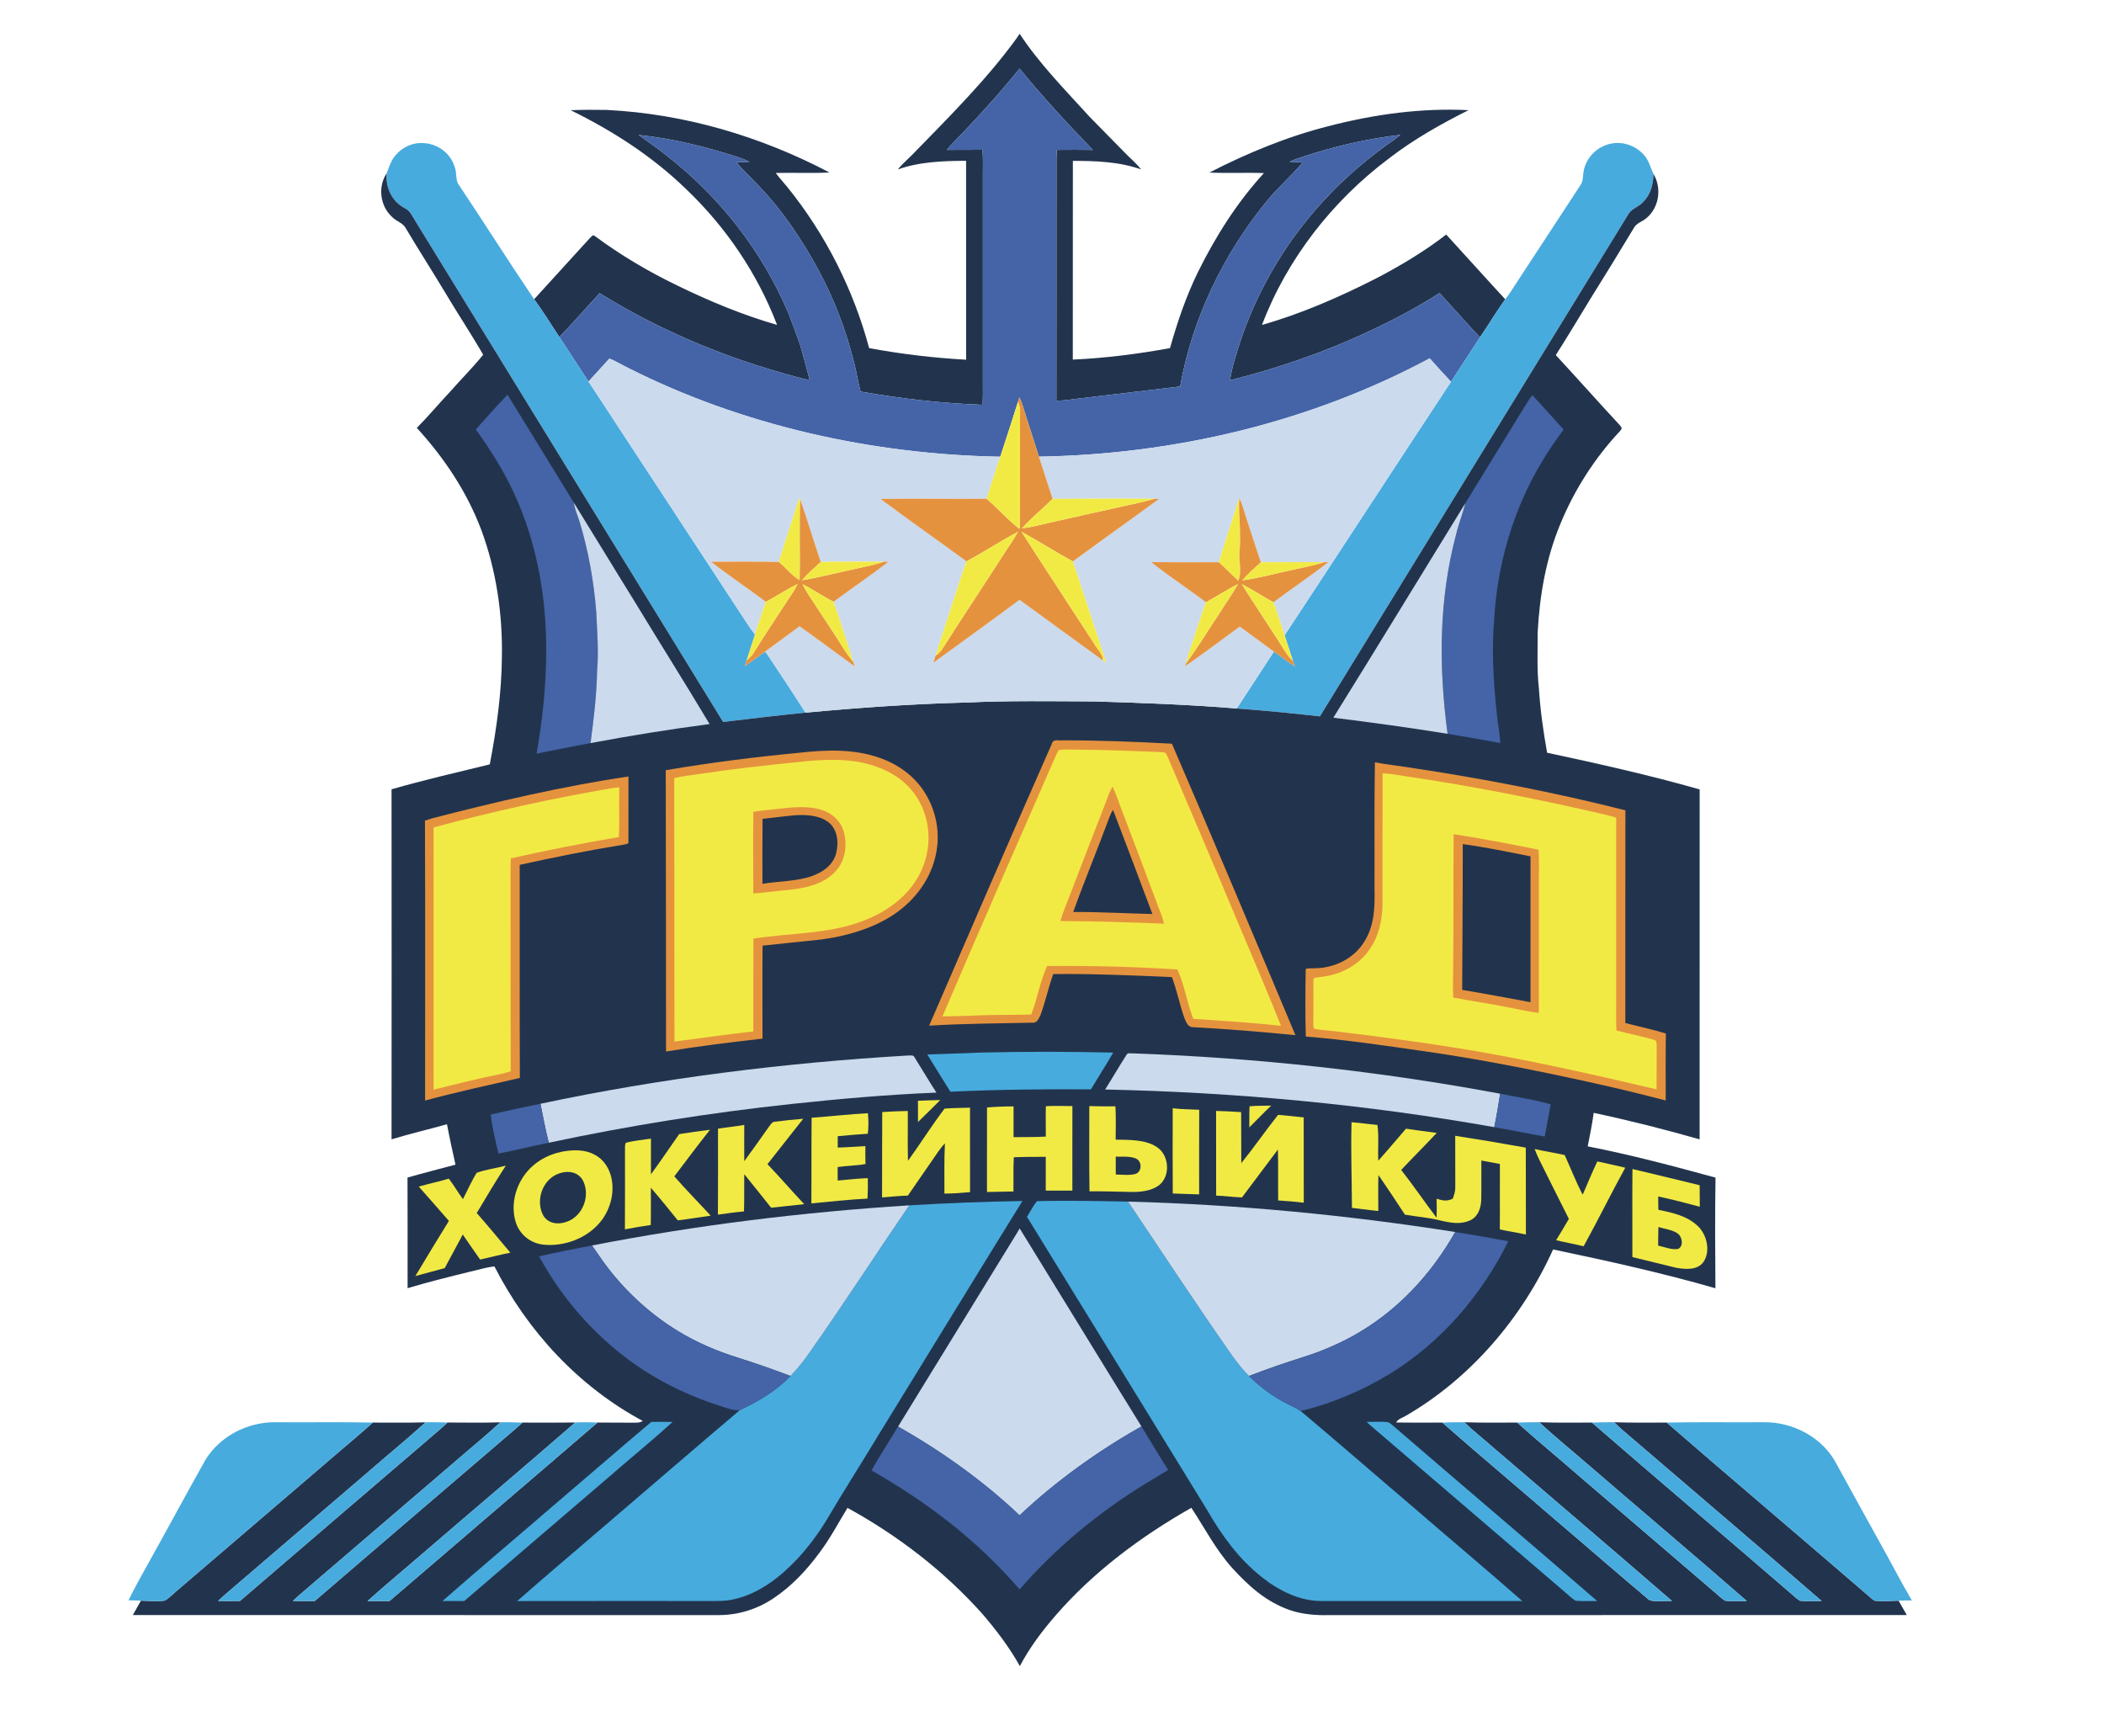 <?xml version="1.0" encoding="UTF-8" standalone="no"?>
<!DOCTYPE svg PUBLIC "-//W3C//DTD SVG 1.1//EN" "http://www.w3.org/Graphics/SVG/1.1/DTD/svg11.dtd">
<svg xmlns="http://www.w3.org/2000/svg" version="1.1" viewBox="0 0 1127 930" width="1127.0pt" height="930.0pt">
<path d="M 0.00 0.00 L 1127.00 0.00 L 1127.00 930.00 L 0.00 930.00 L 0.00 0.00 Z" fill="#ffffff" />
<path d="M 546.17 18.10 C 556.59 34.00 570.78 48.42 583.55 62.47 C 589.76 68.91 596.13 75.21 602.36 81.64 C 605.32 84.78 608.63 87.37 611.21 90.77 C 599.75 86.62 586.75 86.17 574.68 86.19 C 574.62 121.67 574.69 157.16 574.64 192.64 C 592.06 191.86 609.55 189.62 626.70 186.50 C 630.66 172.51 635.29 158.79 641.70 145.71 C 651.20 126.53 662.54 108.55 677.02 92.72 C 667.29 92.37 657.53 92.90 647.81 92.44 C 668.18 81.98 689.77 73.05 712.02 67.48 C 736.40 61.18 761.41 57.76 786.62 59.02 C 771.81 66.43 757.07 74.75 743.95 84.91 C 713.82 107.48 689.33 138.77 675.99 174.06 C 697.10 168.08 717.63 159.08 737.16 149.13 C 750.19 142.32 763.04 134.67 774.66 125.64 C 785.22 137.18 795.68 148.87 806.30 160.35 C 801.48 166.93 797.35 174.00 792.73 180.72 C 785.43 172.89 778.33 164.86 771.08 156.99 C 759.24 164.57 746.85 171.18 734.11 177.10 C 710.08 188.52 684.63 197.23 658.86 203.75 C 659.37 200.14 660.19 196.62 661.22 193.13 C 670.13 161.22 686.68 131.53 709.25 107.26 C 719.01 96.59 729.92 87.14 741.53 78.54 C 744.41 76.47 747.36 74.53 750.09 72.25 C 734.78 74.02 719.60 77.32 704.84 81.77 C 700.04 83.30 695.32 84.60 690.71 86.64 C 693.07 86.77 695.43 86.87 697.79 86.99 C 691.82 94.20 684.57 100.34 678.66 107.63 C 655.31 136.15 638.62 170.68 632.14 207.04 C 613.80 209.19 595.48 211.42 577.15 213.58 C 573.38 214.09 569.66 214.65 565.84 214.64 C 565.92 171.44 565.84 128.21 565.88 85.00 C 565.92 83.43 565.98 81.87 566.04 80.30 C 572.50 80.20 578.94 80.25 585.40 80.33 C 571.83 66.21 558.49 51.93 546.13 36.73 C 535.98 49.31 525.15 61.30 513.96 72.97 C 511.60 75.35 509.25 77.73 507.10 80.30 C 513.49 80.26 519.88 80.25 526.27 80.24 C 526.70 84.83 526.42 89.39 526.48 94.00 C 526.49 131.33 526.48 168.67 526.48 206.00 C 526.53 209.62 526.52 213.23 526.35 216.85 C 504.48 216.12 482.51 213.52 460.96 209.78 C 459.63 204.95 458.94 199.99 457.71 195.13 C 453.44 177.58 446.96 160.53 438.38 144.62 C 429.34 127.94 418.74 112.16 405.45 98.54 C 401.81 94.63 397.80 91.10 394.49 86.94 C 396.78 86.85 399.08 86.77 401.38 86.65 C 399.74 85.88 398.09 85.15 396.39 84.56 C 378.81 78.75 360.49 74.24 342.07 72.29 C 347.00 75.93 352.11 79.30 356.88 83.16 C 385.38 105.31 408.22 134.46 422.30 167.74 C 424.41 173.28 426.51 178.85 428.49 184.44 C 430.42 190.83 432.00 197.32 433.75 203.76 C 394.28 194.01 355.76 178.57 321.20 157.06 C 313.98 164.84 307.02 172.91 299.62 180.52 C 295.12 173.79 290.93 166.82 286.11 160.31 C 296.04 149.48 305.85 138.57 315.78 127.74 C 316.48 127.13 317.59 125.34 318.58 126.42 C 332.42 136.68 347.36 145.52 362.88 152.99 C 380.03 161.34 397.88 168.79 416.23 174.05 C 405.71 146.54 388.89 121.70 367.60 101.39 C 349.44 83.76 328.32 70.15 305.66 59.03 C 312.10 58.78 318.55 58.77 325.00 58.89 C 366.83 60.98 407.34 73.00 444.34 92.41 C 434.76 92.89 425.12 92.43 415.53 92.66 C 417.49 95.28 419.66 97.72 421.76 100.23 C 442.20 125.54 457.12 155.07 465.55 186.48 C 482.67 189.68 500.12 191.73 517.50 192.70 C 517.45 157.18 517.48 121.66 517.48 86.15 C 505.40 86.20 492.39 86.63 480.93 90.78 C 483.69 87.30 487.23 84.53 490.25 81.25 C 509.04 61.95 528.67 42.38 544.51 20.55 C 545.07 19.73 545.62 18.92 546.17 18.10 Z" fill="#22344d" />
<path d="M 546.13 36.73 C 558.49 51.93 571.83 66.21 585.40 80.33 C 578.94 80.25 572.50 80.20 566.04 80.30 C 565.98 81.87 565.92 83.43 565.88 85.00 C 565.84 128.21 565.92 171.44 565.84 214.64 C 569.66 214.65 573.38 214.09 577.15 213.58 C 595.48 211.42 613.80 209.19 632.14 207.04 C 638.62 170.68 655.31 136.15 678.66 107.63 C 684.57 100.34 691.82 94.20 697.79 86.99 C 695.43 86.87 693.07 86.77 690.71 86.64 C 695.32 84.60 700.04 83.30 704.84 81.77 C 719.60 77.32 734.78 74.02 750.09 72.25 C 747.36 74.53 744.41 76.47 741.53 78.54 C 729.92 87.14 719.01 96.59 709.25 107.26 C 686.68 131.53 670.13 161.22 661.22 193.13 C 660.19 196.62 659.37 200.14 658.86 203.75 C 684.63 197.23 710.08 188.52 734.11 177.10 C 746.85 171.18 759.24 164.57 771.08 156.99 C 778.33 164.86 785.43 172.89 792.73 180.72 C 787.53 188.63 782.39 196.56 777.23 204.50 C 773.37 200.37 769.55 196.21 765.81 191.97 C 701.80 226.32 628.94 243.45 556.49 244.63 C 553.85 236.23 551.11 227.86 548.46 219.47 C 547.82 217.18 547.02 215.04 546.01 212.89 C 545.76 213.67 545.52 214.46 545.28 215.24 C 542.21 225.08 538.96 234.86 535.78 244.67 C 467.12 243.45 397.54 228.01 336.11 196.93 C 332.79 195.30 329.86 193.44 326.42 192.10 C 322.69 196.20 318.98 200.31 315.23 204.39 C 310.00 196.45 304.79 188.50 299.62 180.52 C 307.02 172.91 313.98 164.84 321.20 157.06 C 355.76 178.57 394.28 194.01 433.75 203.76 C 432.00 197.32 430.42 190.83 428.49 184.44 C 426.51 178.85 424.41 173.28 422.30 167.74 C 408.22 134.46 385.38 105.31 356.88 83.16 C 352.11 79.30 347.00 75.93 342.07 72.29 C 360.49 74.24 378.81 78.75 396.39 84.56 C 398.09 85.15 399.74 85.88 401.38 86.65 C 399.08 86.77 396.78 86.85 394.49 86.94 C 397.80 91.10 401.81 94.63 405.45 98.54 C 418.74 112.16 429.34 127.94 438.38 144.62 C 446.96 160.53 453.44 177.58 457.71 195.13 C 458.94 199.99 459.63 204.95 460.96 209.78 C 482.51 213.52 504.48 216.12 526.35 216.85 C 526.52 213.23 526.53 209.62 526.48 206.00 C 526.48 168.67 526.49 131.33 526.48 94.00 C 526.42 89.39 526.70 84.83 526.27 80.24 C 519.88 80.25 513.49 80.26 507.10 80.30 C 509.25 77.73 511.60 75.35 513.96 72.97 C 525.15 61.30 535.98 49.31 546.13 36.73 Z" fill="#4464a7" />
<path d="M 224.99 76.65 C 233.20 76.21 241.20 81.45 243.53 89.43 C 244.91 92.72 243.73 96.39 245.84 99.14 C 259.40 119.39 272.44 140.13 286.11 160.31 C 290.93 166.82 295.12 173.79 299.62 180.52 C 304.79 188.50 310.00 196.45 315.23 204.39 C 341.84 244.89 368.39 285.49 394.95 326.03 C 398.10 330.68 400.99 335.51 404.40 339.96 C 402.97 344.59 401.38 349.18 399.92 353.80 C 399.58 354.84 399.22 355.88 398.88 356.91 C 402.41 354.55 405.75 351.92 409.23 349.48 L 410.20 349.37 C 417.33 360.14 424.54 370.88 431.46 381.78 C 416.72 383.22 402.04 385.01 387.33 386.76 C 332.24 297.16 277.23 207.48 222.15 117.87 C 220.58 115.27 219.49 112.76 216.57 111.39 C 209.82 107.73 206.54 100.47 207.06 92.93 C 208.20 90.22 209.07 87.12 210.70 84.69 C 213.90 80.02 219.28 76.76 224.99 76.65 Z" fill="#47abde" />
<path d="M 880.29 82.71 C 883.31 85.83 883.86 89.46 885.72 93.22 C 885.40 98.89 884.35 104.04 880.17 108.17 C 877.99 110.76 874.22 111.63 872.43 114.42 C 817.32 204.22 762.15 293.99 707.01 383.77 C 692.20 382.07 677.35 380.66 662.48 379.54 C 669.05 369.34 675.79 359.26 682.37 349.07 C 686.16 351.68 689.76 354.53 693.61 357.04 C 693.27 356.10 692.94 355.15 692.59 354.21 C 691.18 349.57 689.59 344.98 688.09 340.36 C 717.88 295.12 747.42 249.72 777.23 204.50 C 782.39 196.56 787.53 188.63 792.73 180.72 C 797.35 174.00 801.48 166.93 806.30 160.35 C 808.23 157.85 809.94 155.21 811.64 152.54 C 823.25 134.86 834.77 117.13 846.38 99.45 C 848.16 97.13 847.73 94.73 848.21 92.00 C 849.22 85.91 853.46 80.59 859.13 78.16 C 866.31 74.88 875.03 76.90 880.29 82.71 Z" fill="#47abde" />
<path d="M 207.06 92.93 C 206.54 100.47 209.82 107.73 216.57 111.39 C 219.49 112.76 220.58 115.27 222.15 117.87 C 277.23 207.48 332.24 297.16 387.33 386.76 C 402.04 385.01 416.72 383.22 431.46 381.78 C 460.23 379.08 489.12 377.07 518.00 376.33 C 540.63 375.28 563.35 375.67 586.00 375.76 C 611.52 376.51 637.03 377.47 662.48 379.54 C 677.35 380.66 692.20 382.07 707.01 383.77 C 762.15 293.99 817.32 204.22 872.43 114.42 C 874.22 111.63 877.99 110.76 880.17 108.17 C 884.35 104.04 885.40 98.89 885.72 93.22 C 890.22 100.88 888.74 111.14 881.88 116.88 C 879.45 118.96 876.65 119.38 875.18 122.11 C 867.54 134.79 859.82 147.43 851.96 159.98 C 845.79 170.09 839.72 180.24 833.36 190.23 C 844.63 202.42 855.65 214.84 866.94 227.01 C 867.93 228.29 869.51 229.15 867.89 230.77 C 854.22 245.36 843.36 262.29 835.76 280.78 C 828.05 299.40 824.70 318.95 823.64 339.00 C 823.68 348.97 823.17 359.11 824.33 369.02 C 825.05 380.49 826.69 391.93 828.70 403.25 C 856.07 409.09 883.49 415.24 910.42 422.90 C 910.37 485.38 910.43 547.87 910.39 610.36 C 891.64 605.02 872.71 600.21 853.65 596.17 C 852.88 602.22 851.61 608.15 850.45 614.12 C 873.48 618.62 896.27 624.67 918.91 630.87 C 918.61 650.61 918.70 670.40 918.86 690.14 C 890.24 681.88 861.05 675.47 831.91 669.35 C 815.45 705.80 788.01 738.09 753.31 758.30 C 751.59 759.44 748.75 760.12 747.85 762.06 C 756.09 762.18 764.34 762.12 772.57 762.09 C 792.53 779.60 812.89 796.68 832.97 814.05 C 849.79 828.32 866.72 843.17 883.59 857.30 C 887.16 858.21 891.81 857.48 895.57 857.66 C 861.99 828.52 828.02 799.71 794.30 770.72 C 790.95 767.79 787.48 765.07 784.35 761.91 C 793.78 762.25 803.23 762.10 812.67 762.09 C 823.44 771.74 834.63 780.93 845.53 790.45 C 869.78 811.20 894.01 831.98 918.23 852.77 C 920.16 854.36 921.96 856.28 924.11 857.56 C 927.93 857.89 931.82 857.63 935.66 857.67 C 907.80 833.42 879.55 809.52 851.55 785.41 C 842.58 777.55 833.19 770.09 824.51 761.91 C 833.91 762.26 843.33 762.10 852.74 762.09 C 888.45 793.11 924.63 823.67 960.42 854.61 C 961.63 855.63 962.83 856.85 964.25 857.58 C 968.05 857.89 971.92 857.62 975.73 857.67 C 941.95 828.34 907.77 799.35 873.84 770.18 C 870.69 767.49 867.50 764.88 864.60 761.91 C 873.99 762.26 883.39 762.10 892.77 762.09 C 928.33 792.93 964.29 823.35 999.92 854.11 C 1001.31 855.29 1002.66 856.68 1004.25 857.57 C 1008.46 857.90 1012.75 857.67 1016.97 857.50 C 1018.42 860.08 1019.88 862.65 1021.37 865.21 C 918.25 865.23 815.12 865.21 712.00 865.23 C 704.97 865.42 697.47 864.85 690.79 862.51 C 678.20 858.10 668.84 849.68 660.02 839.99 C 651.15 830.09 645.37 818.73 638.15 807.75 C 611.23 823.04 585.77 841.96 565.42 865.44 C 558.18 873.77 551.42 882.78 546.28 892.57 C 540.75 882.58 533.70 873.34 526.29 864.68 C 505.82 841.71 480.90 822.56 453.96 807.79 C 449.02 815.90 444.56 824.39 438.87 831.92 C 431.92 841.29 424.03 849.76 414.27 856.26 C 405.53 862.09 395.53 865.22 385.00 865.23 C 280.39 865.18 175.76 865.27 71.15 865.19 C 72.57 862.61 74.01 860.04 75.50 857.49 C 79.74 857.61 84.25 858.06 88.44 857.43 C 90.98 855.72 93.17 853.48 95.51 851.52 C 124.40 826.74 153.32 802.00 182.21 777.22 C 188.07 772.22 193.97 767.26 199.69 762.10 C 209.11 762.08 218.56 762.27 227.98 761.95 C 217.85 771.18 207.18 779.83 196.87 788.85 C 172.08 810.08 147.32 831.33 122.53 852.56 C 120.57 854.21 118.66 855.91 116.80 857.66 C 120.71 857.72 124.63 857.69 128.54 857.65 C 164.38 826.77 200.36 796.06 236.25 765.24 C 237.43 764.20 238.58 763.13 239.73 762.06 C 249.15 762.08 258.60 762.27 268.02 761.95 C 261.79 767.76 255.17 773.17 248.73 778.73 C 220.37 803.05 192.00 827.36 163.64 851.66 C 161.33 853.61 159.05 855.60 156.85 857.66 C 160.76 857.72 164.67 857.69 168.59 857.67 C 204.43 826.81 240.40 796.08 276.30 765.29 C 277.50 764.24 278.67 763.17 279.83 762.10 C 289.27 762.11 298.71 762.19 308.15 762.05 C 281.21 785.48 253.92 808.54 226.86 831.84 C 216.90 840.48 206.71 848.87 196.90 857.68 C 200.82 857.70 204.73 857.68 208.65 857.69 C 245.73 825.75 282.99 794.01 320.06 762.07 C 326.04 762.19 332.02 762.06 338.00 762.15 C 340.27 762.08 342.28 762.48 344.31 761.23 C 309.84 742.75 282.57 713.11 264.84 678.45 C 260.35 678.89 256.20 680.30 251.81 681.25 C 240.61 684.02 229.38 686.78 218.33 690.10 C 218.28 670.35 218.40 650.59 218.28 630.83 C 226.81 628.39 235.41 626.22 243.98 623.92 C 242.37 616.72 240.79 609.53 239.42 602.27 C 229.55 605.05 219.54 607.37 209.73 610.36 C 209.79 547.85 209.79 485.34 209.73 422.83 C 227.13 417.84 244.76 413.77 262.34 409.49 C 265.99 390.59 268.66 371.26 268.84 352.00 C 269.23 328.88 265.86 305.66 257.82 283.94 C 250.08 263.42 238.00 245.37 223.27 229.23 C 229.43 223.04 234.98 216.32 240.97 209.98 C 246.80 203.32 253.27 196.91 258.81 190.04 C 252.45 178.94 245.27 168.22 238.73 157.20 C 231.77 145.55 224.40 134.15 217.48 122.48 C 215.82 119.24 212.51 118.84 209.89 116.11 C 203.59 110.29 202.33 100.11 207.06 92.93 Z" fill="#22344d" />
<path d="M 326.42 192.10 C 329.86 193.44 332.79 195.30 336.11 196.93 C 397.54 228.01 467.12 243.45 535.78 244.67 C 533.23 252.15 530.94 259.71 528.44 267.20 C 509.50 267.33 490.54 267.04 471.60 267.27 C 486.82 278.58 502.39 289.55 517.71 300.74 C 516.64 303.45 515.69 306.20 514.81 308.98 C 510.30 323.08 505.59 337.13 501.13 351.25 C 500.73 352.51 500.33 353.78 499.93 355.05 C 515.34 343.83 530.81 332.69 546.12 321.33 C 561.01 332.15 575.85 343.08 590.80 353.81 C 591.39 354.20 591.98 354.57 592.58 354.94 C 586.53 336.91 580.74 318.78 574.69 300.76 C 589.98 289.49 605.52 278.52 620.82 267.28 L 618.33 267.22 C 600.18 267.03 582.00 267.15 563.84 267.24 C 561.32 259.73 558.94 252.17 556.49 244.63 C 628.94 243.45 701.80 226.32 765.81 191.97 C 769.55 196.21 773.37 200.37 777.23 204.50 C 747.42 249.72 717.88 295.12 688.09 340.36 C 686.07 334.46 684.35 328.46 682.14 322.64 C 691.82 315.33 702.02 308.65 711.52 301.12 L 709.39 301.16 C 698.06 301.13 686.73 301.12 675.41 301.23 C 672.84 293.85 670.54 286.38 668.06 278.98 C 666.64 274.87 665.71 270.72 663.80 266.79 C 660.22 278.28 656.38 289.68 652.85 301.19 C 640.77 301.27 628.68 301.21 616.60 301.14 C 626.10 308.67 636.32 315.32 645.97 322.67 C 643.64 328.67 641.83 334.88 639.76 340.97 C 638.26 345.80 636.41 350.52 635.27 355.43 L 634.87 356.86 C 644.77 350.05 654.33 342.72 664.07 335.68 C 670.18 340.13 676.25 344.64 682.37 349.07 C 675.79 359.26 669.05 369.34 662.48 379.54 C 637.03 377.47 611.52 376.51 586.00 375.76 C 563.35 375.67 540.63 375.28 518.00 376.33 C 489.12 377.07 460.23 379.08 431.46 381.78 C 424.54 370.88 417.33 360.14 410.20 349.37 L 409.23 349.48 C 415.56 344.80 421.98 340.25 428.26 335.50 C 438.20 342.51 447.91 349.86 457.78 356.97 C 457.53 356.16 457.28 355.35 457.02 354.54 C 453.61 343.80 450.22 333.01 446.52 322.37 C 456.22 315.10 466.36 308.38 475.89 300.90 L 473.38 300.94 C 462.14 300.89 450.87 300.75 439.64 301.05 C 435.86 289.95 432.53 278.68 428.68 267.61 L 428.41 266.76 C 426.78 270.03 426.02 273.49 424.89 276.93 C 422.30 284.97 419.70 293.02 417.09 301.06 C 405.03 300.75 392.94 300.90 380.88 300.91 C 390.36 308.43 400.57 315.03 410.16 322.41 C 408.09 328.21 406.31 334.11 404.40 339.96 C 400.99 335.51 398.10 330.68 394.95 326.03 C 368.39 285.49 341.84 244.89 315.23 204.39 C 318.98 200.31 322.69 196.20 326.42 192.10 Z" fill="#cbdaec" />
<path d="M 271.84 211.46 C 283.73 230.71 295.56 250.04 307.40 269.33 C 307.86 272.95 309.42 276.11 310.46 279.56 C 315.24 295.33 318.10 311.59 319.39 328.00 C 319.82 338.37 320.75 348.60 319.85 358.99 C 319.61 372.11 318.03 385.08 316.33 398.08 C 306.66 399.77 297.07 401.89 287.43 403.71 C 290.57 386.00 292.44 368.00 292.59 350.00 C 292.79 320.53 287.83 291.42 275.48 264.53 C 269.86 252.31 262.75 240.95 254.87 230.08 C 260.43 223.81 266.01 217.48 271.84 211.46 Z" fill="#4464a7" />
<path d="M 820.81 211.72 C 826.47 217.75 831.94 223.98 837.53 230.08 C 833.83 235.25 830.08 240.37 826.83 245.84 C 810.66 272.17 801.83 302.40 800.25 333.20 C 798.97 349.45 800.03 366.02 801.74 382.20 C 802.21 387.52 803.37 392.72 803.62 398.06 C 794.23 396.29 784.81 394.66 775.38 393.10 C 770.59 357.14 770.62 321.22 780.04 285.97 C 781.35 280.43 783.55 275.18 784.86 269.64 C 795.52 252.34 806.11 235.05 816.74 217.74 C 817.98 215.65 819.29 213.61 820.81 211.72 Z" fill="#4464a7" />
<path d="M 546.01 212.89 C 547.02 215.04 547.82 217.18 548.46 219.47 C 551.11 227.86 553.85 236.23 556.49 244.63 C 558.94 252.17 561.32 259.73 563.84 267.24 C 558.44 272.57 552.45 277.38 547.41 283.06 C 552.11 282.54 556.60 281.26 561.20 280.25 C 577.62 276.54 594.04 272.81 610.50 269.24 C 613.14 268.67 615.72 267.88 618.33 267.22 L 620.82 267.28 C 605.52 278.52 589.98 289.49 574.69 300.76 C 565.39 295.72 556.46 289.98 547.18 284.89 C 560.03 304.99 573.20 324.87 586.14 344.92 C 587.69 347.63 590.86 350.58 590.80 353.81 C 575.85 343.08 561.01 332.15 546.12 321.33 C 530.81 332.69 515.34 343.83 499.93 355.05 C 500.33 353.78 500.73 352.51 501.13 351.25 C 502.58 350.23 503.81 349.23 504.71 347.69 C 515.31 331.02 526.27 314.59 536.95 297.97 C 539.72 293.56 542.82 289.43 545.29 284.87 C 535.96 289.88 527.04 295.69 517.71 300.74 C 502.39 289.55 486.82 278.58 471.60 267.27 C 490.54 267.04 509.50 267.33 528.44 267.20 C 534.59 272.31 539.80 278.55 546.16 283.35 C 546.58 262.59 546.14 241.78 546.39 221.00 C 546.48 218.87 546.10 217.20 545.28 215.24 C 545.52 214.46 545.76 213.67 546.01 212.89 Z" fill="#e5923f" />
<path d="M 545.28 215.24 C 546.10 217.20 546.48 218.87 546.39 221.00 C 546.14 241.78 546.58 262.59 546.16 283.35 C 539.80 278.55 534.59 272.31 528.44 267.20 C 530.94 259.71 533.23 252.15 535.78 244.67 C 538.96 234.86 542.21 225.08 545.28 215.24 Z" fill="#f2ea44" />
<path d="M 428.41 266.76 L 428.68 267.61 C 428.03 281.97 428.77 296.41 428.32 310.78 C 424.01 308.40 420.94 304.12 417.09 301.06 C 419.70 293.02 422.30 284.97 424.89 276.93 C 426.02 273.49 426.78 270.03 428.41 266.76 Z" fill="#f2ea44" />
<path d="M 563.84 267.24 C 582.00 267.15 600.18 267.03 618.33 267.22 C 615.72 267.88 613.14 268.67 610.50 269.24 C 594.04 272.81 577.62 276.54 561.20 280.25 C 556.60 281.26 552.11 282.54 547.41 283.06 C 552.45 277.38 558.44 272.57 563.84 267.24 Z" fill="#f2ea44" />
<path d="M 428.68 267.61 C 432.53 278.68 435.86 289.95 439.64 301.05 C 436.21 304.18 432.60 307.29 429.61 310.85 C 439.66 309.18 449.56 306.52 459.54 304.42 C 464.20 303.41 468.85 302.48 473.38 300.94 L 475.89 300.90 C 466.36 308.38 456.22 315.10 446.52 322.37 C 440.79 319.53 435.59 315.78 429.85 312.98 C 430.76 314.77 431.74 316.51 432.83 318.20 C 439.27 328.11 445.89 337.89 452.18 347.89 C 453.61 350.24 455.29 352.40 457.02 354.54 C 457.28 355.35 457.53 356.16 457.78 356.97 C 447.91 349.86 438.20 342.51 428.26 335.50 C 421.98 340.25 415.56 344.80 409.23 349.48 C 405.75 351.92 402.41 354.55 398.88 356.91 C 399.22 355.88 399.58 354.84 399.92 353.80 C 401.42 352.60 402.73 351.34 403.71 349.67 C 409.45 340.45 415.46 331.47 421.37 322.38 C 423.42 319.28 425.57 316.28 427.21 312.93 C 421.28 315.62 415.99 319.48 410.16 322.41 C 400.57 315.03 390.36 308.43 380.88 300.91 C 392.94 300.90 405.03 300.75 417.09 301.06 C 420.94 304.12 424.01 308.40 428.32 310.78 C 428.77 296.41 428.03 281.97 428.68 267.61 Z" fill="#e5923f" />
<path d="M 663.80 266.79 C 663.36 276.13 664.88 285.65 664.00 295.00 C 663.33 300.70 665.44 305.54 663.32 311.14 C 659.72 307.93 656.42 304.42 652.85 301.19 C 656.38 289.68 660.22 278.28 663.80 266.79 Z" fill="#f2ea44" />
<path d="M 663.80 266.79 C 665.71 270.72 666.64 274.87 668.06 278.98 C 670.54 286.38 672.84 293.85 675.41 301.23 C 671.99 304.31 668.43 307.38 665.47 310.91 C 674.48 309.70 683.31 307.14 692.22 305.30 C 697.96 303.95 703.75 302.95 709.39 301.16 L 711.52 301.12 C 702.02 308.65 691.82 315.33 682.14 322.64 C 676.37 319.57 670.95 315.88 665.13 312.92 C 672.80 325.16 680.96 337.12 688.64 349.36 C 689.72 351.18 691.11 352.72 692.59 354.21 C 692.94 355.15 693.27 356.10 693.61 357.04 C 689.76 354.53 686.16 351.68 682.37 349.07 C 676.25 344.64 670.18 340.13 664.07 335.68 C 654.33 342.72 644.77 350.05 634.87 356.86 L 635.27 355.43 C 641.53 346.87 647.05 337.78 652.92 328.95 C 656.23 323.56 660.02 318.45 663.10 312.93 C 657.22 315.83 651.73 319.51 645.97 322.67 C 636.32 315.32 626.10 308.67 616.60 301.14 C 628.68 301.21 640.77 301.27 652.85 301.19 C 656.42 304.42 659.72 307.93 663.32 311.14 C 665.44 305.54 663.33 300.70 664.00 295.00 C 664.88 285.65 663.36 276.13 663.80 266.79 Z" fill="#e5923f" />
<path d="M 307.40 269.33 C 318.17 286.68 328.71 304.17 339.49 321.51 C 352.92 343.66 366.80 365.67 380.08 387.89 C 358.75 390.69 337.47 394.12 316.33 398.08 C 318.03 385.08 319.61 372.11 319.85 358.99 C 320.75 348.60 319.82 338.37 319.39 328.00 C 318.10 311.59 315.24 295.33 310.46 279.56 C 309.42 276.11 307.86 272.95 307.40 269.33 Z" fill="#cbdaec" />
<path d="M 784.86 269.64 C 783.55 275.18 781.35 280.43 780.04 285.97 C 770.62 321.22 770.59 357.14 775.38 393.10 C 755.04 389.82 734.64 387.02 714.19 384.48 C 737.91 346.37 761.30 307.88 784.86 269.64 Z" fill="#cbdaec" />
<path d="M 545.29 284.87 C 542.82 289.43 539.72 293.56 536.95 297.97 C 526.27 314.59 515.31 331.02 504.71 347.69 C 503.81 349.23 502.58 350.23 501.13 351.25 C 505.59 337.13 510.30 323.08 514.81 308.98 C 515.69 306.20 516.64 303.45 517.71 300.74 C 527.04 295.69 535.96 289.88 545.29 284.87 Z" fill="#f2ea44" />
<path d="M 547.18 284.89 C 556.46 289.98 565.39 295.72 574.69 300.76 C 580.74 318.78 586.53 336.91 592.58 354.94 C 591.98 354.57 591.39 354.20 590.80 353.81 C 590.86 350.58 587.69 347.63 586.14 344.92 C 573.20 324.87 560.03 304.99 547.18 284.89 Z" fill="#f2ea44" />
<path d="M 439.64 301.05 C 450.87 300.75 462.14 300.89 473.38 300.94 C 468.85 302.48 464.20 303.41 459.54 304.42 C 449.56 306.52 439.66 309.18 429.61 310.85 C 432.60 307.29 436.21 304.18 439.64 301.05 Z" fill="#f2ea44" />
<path d="M 675.41 301.23 C 686.73 301.12 698.06 301.13 709.39 301.16 C 703.75 302.95 697.96 303.95 692.22 305.30 C 683.31 307.14 674.48 309.70 665.47 310.91 C 668.43 307.38 671.99 304.31 675.41 301.23 Z" fill="#f2ea44" />
<path d="M 427.21 312.93 C 425.57 316.28 423.42 319.28 421.37 322.38 C 415.46 331.47 409.45 340.45 403.71 349.67 C 402.73 351.34 401.42 352.60 399.92 353.80 C 401.38 349.18 402.97 344.59 404.40 339.96 C 406.31 334.11 408.09 328.21 410.16 322.41 C 415.99 319.48 421.28 315.62 427.21 312.93 Z" fill="#f2ea44" />
<path d="M 429.85 312.98 C 435.59 315.78 440.79 319.53 446.52 322.37 C 450.22 333.01 453.61 343.80 457.02 354.54 C 455.29 352.40 453.61 350.24 452.18 347.89 C 445.89 337.89 439.27 328.11 432.83 318.20 C 431.74 316.51 430.76 314.77 429.85 312.98 Z" fill="#f2ea44" />
<path d="M 663.10 312.93 C 660.02 318.45 656.23 323.56 652.92 328.95 C 647.05 337.78 641.53 346.87 635.27 355.43 C 636.41 350.52 638.26 345.80 639.76 340.97 C 641.83 334.88 643.64 328.67 645.97 322.67 C 651.73 319.51 657.22 315.83 663.10 312.93 Z" fill="#f2ea44" />
<path d="M 665.13 312.92 C 670.95 315.88 676.37 319.57 682.14 322.64 C 684.35 328.46 686.07 334.46 688.09 340.36 C 689.59 344.98 691.18 349.57 692.59 354.21 C 691.11 352.72 689.72 351.18 688.64 349.36 C 680.96 337.12 672.80 325.16 665.13 312.92 Z" fill="#f2ea44" />
<path d="M 569.00 396.61 C 588.64 396.59 608.13 397.36 627.73 398.41 C 650.13 450.27 672.02 502.46 693.88 554.55 C 675.59 552.79 657.29 551.22 638.95 550.28 C 636.30 550.29 635.39 547.56 634.50 545.56 C 631.85 538.31 630.52 530.67 627.70 523.45 C 606.55 522.50 585.34 521.61 564.17 521.82 C 561.57 528.96 560.03 536.42 557.43 543.54 C 556.55 545.37 555.56 548.23 553.03 547.86 C 534.58 548.30 516.13 548.32 497.70 549.45 C 519.48 499.05 541.28 448.68 563.42 398.44 C 564.10 395.69 566.88 396.89 569.00 396.61 Z" fill="#e5923f" />
<path d="M 471.00 405.92 C 480.48 409.22 488.93 415.04 494.59 423.43 C 500.96 432.82 503.66 444.82 501.63 456.01 C 499.77 467.10 493.85 477.06 485.56 484.59 C 473.38 495.79 455.92 501.14 439.82 503.31 C 429.38 504.46 418.91 505.44 408.46 506.59 C 408.33 523.19 408.45 539.80 408.43 556.40 C 391.16 558.38 373.91 560.48 356.76 563.31 C 356.72 513.08 356.74 462.84 356.61 412.61 C 380.26 408.57 404.12 405.57 428.00 403.28 C 442.41 401.66 457.09 401.09 471.00 405.92 Z" fill="#e5923f" />
<path d="M 567.12 401.84 C 570.33 401.29 573.75 401.62 577.00 401.60 C 591.35 401.66 605.67 402.30 620.00 402.81 C 621.36 402.98 623.28 402.70 624.44 403.49 C 625.49 405.21 626.20 407.17 626.99 409.03 C 635.83 429.84 644.69 450.64 653.54 471.45 C 664.33 497.46 675.71 523.37 686.14 549.52 C 670.52 547.83 654.85 546.85 639.18 545.83 C 635.83 537.12 634.52 527.95 630.70 519.37 C 607.48 517.84 584.15 517.29 560.88 517.51 C 557.01 525.90 555.72 534.95 552.36 543.47 C 546.24 543.75 540.12 543.59 534.00 543.72 C 524.27 543.77 514.55 544.51 504.83 544.49 C 524.42 498.68 544.41 453.05 564.42 407.42 C 565.24 405.55 566.04 403.57 567.12 401.84 Z" fill="#f2ea44" />
<path d="M 466.24 409.69 C 476.03 412.47 484.86 417.85 490.62 426.39 C 499.04 438.79 499.45 455.37 492.47 468.50 C 485.98 480.94 473.84 489.25 460.87 493.84 C 442.82 500.46 423.07 499.78 403.56 502.83 C 403.44 519.39 403.57 535.96 403.50 552.53 C 389.39 554.11 375.35 556.20 361.27 557.94 C 361.18 510.92 361.28 463.89 361.15 416.87 C 365.72 415.73 370.36 415.31 375.01 414.59 C 392.13 411.98 409.31 410.08 426.54 408.34 C 439.37 406.90 453.72 405.92 466.24 409.69 Z" fill="#f2ea44" />
<path d="M 736.46 408.38 C 742.44 409.55 748.52 410.13 754.54 411.12 C 793.54 416.92 832.41 424.44 870.64 434.09 C 870.56 472.07 870.63 510.06 870.61 548.04 C 877.82 549.97 885.19 551.41 892.30 553.69 C 892.14 565.63 892.26 577.59 892.23 589.53 C 879.53 586.24 866.79 583.11 853.97 580.29 C 823.84 573.57 793.57 567.57 763.01 563.17 C 741.91 560.17 720.70 556.98 699.46 555.29 C 699.09 543.28 699.22 531.16 699.41 519.14 C 700.70 518.52 702.57 518.85 704.00 518.71 C 714.85 518.70 725.43 513.49 731.06 504.03 C 736.29 495.32 736.46 485.86 736.26 476.00 C 736.35 453.47 736.09 430.90 736.46 408.38 Z" fill="#e5923f" />
<path d="M 740.60 414.31 C 744.72 414.40 748.89 415.30 752.98 415.86 C 787.71 420.96 822.06 427.72 856.26 435.60 C 859.46 436.27 862.60 437.07 865.72 438.02 C 865.68 472.02 865.70 506.01 865.69 540.00 C 865.66 544.01 865.63 548.02 865.83 552.04 C 872.49 553.82 879.32 555.08 885.92 557.03 C 887.84 557.37 887.20 559.60 887.39 560.99 C 887.32 568.53 887.40 576.06 887.33 583.59 C 855.96 576.20 824.40 569.08 792.64 563.46 C 767.16 559.10 741.52 555.64 715.86 552.55 C 711.90 552.01 707.80 551.95 703.90 551.09 C 703.28 549.97 703.58 548.26 703.48 547.01 C 703.65 539.70 703.42 532.39 703.56 525.09 C 703.28 523.30 705.91 523.82 706.98 523.43 C 717.00 522.47 726.65 517.91 732.77 509.76 C 738.18 502.70 740.35 493.78 740.52 485.00 C 740.54 461.54 740.48 437.75 740.60 414.31 Z" fill="#f2ea44" />
<path d="M 336.63 415.97 C 336.56 427.62 336.70 439.29 336.61 450.92 C 336.92 452.37 334.89 452.19 334.00 452.50 C 315.34 455.50 296.82 459.25 278.37 463.32 C 278.41 501.37 278.30 539.42 278.46 577.46 C 261.51 581.38 244.51 585.01 227.71 589.58 C 227.68 539.61 227.85 489.60 227.63 439.63 C 228.91 439.20 230.21 438.77 231.51 438.38 C 265.95 429.47 301.43 421.19 336.63 415.97 Z" fill="#e5923f" />
<path d="M 327.99 422.17 C 329.23 422.02 330.47 421.88 331.72 421.77 C 331.51 430.65 331.85 439.54 331.52 448.41 C 312.11 451.75 292.79 455.48 273.59 459.86 C 273.44 463.57 273.43 467.28 273.47 471.00 C 273.55 505.30 273.42 539.60 273.57 573.90 C 271.89 574.41 270.22 574.90 268.51 575.29 C 256.35 577.74 244.27 580.72 232.25 583.78 C 232.21 536.94 232.22 490.10 232.25 443.27 C 263.81 434.71 295.77 427.74 327.99 422.17 Z" fill="#f2ea44" />
<path d="M 595.94 421.40 C 597.81 425.31 599.07 429.31 600.63 433.34 C 606.79 449.55 612.99 465.74 619.01 482.00 C 620.53 486.30 622.48 490.34 623.51 494.81 C 605.01 494.13 586.53 493.43 568.02 493.42 C 569.19 489.01 571.06 484.91 572.65 480.65 C 579.05 463.78 585.68 446.99 592.18 430.15 C 593.28 427.15 594.29 424.16 595.94 421.40 Z" fill="#e5923f" />
<path d="M 422.00 432.77 C 428.34 432.15 435.61 432.02 441.62 434.42 C 446.42 436.28 450.29 440.18 451.85 445.13 C 454.14 452.93 452.77 461.93 446.69 467.69 C 440.24 473.99 430.67 475.95 422.00 476.77 C 415.83 477.31 409.69 478.21 403.51 478.64 C 403.46 464.05 403.36 449.45 403.54 434.86 C 409.67 433.98 415.84 433.48 422.00 432.77 Z" fill="#e5923f" />
<path d="M 596.22 433.91 C 603.25 452.50 610.37 471.02 617.29 489.65 C 603.14 489.34 589.03 488.48 574.86 488.58 C 580.95 471.64 587.89 455.00 594.13 438.11 C 594.68 436.63 595.26 435.19 596.22 433.91 Z" fill="#22344d" />
<path d="M 425.99 436.74 C 431.73 436.37 438.84 436.74 443.61 440.36 C 448.93 444.43 449.37 451.82 447.70 457.80 C 445.75 463.74 440.82 467.12 435.20 469.22 C 426.97 472.20 417.12 472.04 408.41 473.48 C 408.41 461.88 408.32 450.28 408.46 438.68 C 414.30 438.01 420.14 437.26 425.99 436.74 Z" fill="#22344d" />
<path d="M 778.65 446.86 C 793.86 449.23 809.00 452.17 824.09 455.19 C 824.54 460.13 824.29 465.05 824.32 470.00 C 824.33 494.20 824.28 518.40 824.28 542.60 C 818.54 542.05 813.03 540.54 807.33 539.55 C 797.74 537.61 788.04 536.27 778.43 534.39 C 778.16 529.26 778.34 524.14 778.36 519.00 C 778.67 494.95 778.41 470.91 778.65 446.86 Z" fill="#e5923f" />
<path d="M 783.52 452.20 C 795.67 453.85 807.79 456.37 819.82 458.77 C 819.85 484.81 819.78 510.84 819.80 536.88 C 807.61 534.65 795.44 532.33 783.21 530.30 C 783.31 504.23 783.54 478.27 783.52 452.20 Z" fill="#22344d" />
<path d="M 525.00 563.88 C 548.76 563.29 572.54 563.34 596.30 563.89 C 592.46 570.54 588.27 576.98 584.36 583.58 C 559.25 583.40 534.17 583.68 509.08 584.85 C 504.89 578.25 500.82 571.57 496.72 564.91 C 506.14 564.51 515.57 564.35 525.00 563.88 Z" fill="#47abde" />
<path d="M 606.98 564.31 C 672.89 566.65 738.74 573.82 803.58 585.92 C 802.60 591.91 801.65 597.90 800.40 603.84 C 731.52 591.61 661.88 585.12 591.96 583.67 C 595.80 577.58 599.40 571.33 603.29 565.28 C 604.08 563.64 605.48 564.47 606.98 564.31 Z" fill="#cbdaec" />
<path d="M 486.01 565.47 C 487.00 565.59 489.25 564.97 489.70 566.17 C 493.72 572.52 497.50 579.03 501.60 585.33 C 475.68 586.37 449.79 588.65 424.01 591.41 C 380.32 596.10 336.90 603.01 293.93 612.18 C 292.21 605.27 290.86 598.30 289.49 591.31 C 354.12 577.57 420.07 569.36 486.01 565.47 Z" fill="#cbdaec" />
<path d="M 803.58 585.92 C 812.55 587.82 821.84 589.00 830.62 591.63 C 829.48 597.36 828.59 603.13 827.39 608.85 C 818.38 607.27 809.42 605.37 800.40 603.84 C 801.65 597.90 802.60 591.91 803.58 585.92 Z" fill="#4464a7" />
<path d="M 503.64 589.32 C 499.69 593.25 495.74 597.18 491.73 601.06 C 491.70 597.27 491.71 593.49 491.70 589.70 C 495.68 589.53 499.66 589.40 503.64 589.32 Z" fill="#f2ea44" />
<path d="M 289.49 591.31 C 290.86 598.30 292.21 605.27 293.93 612.18 C 284.94 613.95 276.05 616.23 267.06 617.97 C 265.36 611.10 263.60 604.13 262.89 597.08 C 271.73 595.04 280.59 593.08 289.49 591.31 Z" fill="#4464a7" />
<path d="M 560.23 592.60 C 564.95 592.33 569.71 592.54 574.43 592.54 C 574.37 607.64 574.42 622.73 574.41 637.83 C 569.65 637.82 564.90 637.82 560.15 637.82 C 560.18 631.79 560.19 625.76 560.17 619.73 C 554.45 619.75 548.75 619.71 543.04 619.97 C 542.72 626.08 542.94 632.16 542.85 638.29 C 538.12 638.39 533.40 638.51 528.67 638.56 C 528.71 623.47 528.64 608.37 528.70 593.28 C 533.44 592.90 538.15 592.69 542.90 592.72 C 542.94 598.21 542.86 603.70 542.90 609.19 C 548.68 609.08 554.42 609.25 560.19 608.89 C 560.25 603.47 560.03 598.02 560.23 592.60 Z" fill="#f2ea44" />
<path d="M 669.32 592.66 C 673.16 592.28 677.06 592.40 680.91 592.30 C 676.90 596.09 673.11 600.08 669.19 603.95 C 669.28 600.19 669.09 596.41 669.32 592.66 Z" fill="#f2ea44" />
<path d="M 583.48 592.56 C 588.14 592.66 592.81 592.74 597.47 592.69 C 597.82 598.62 597.61 604.58 597.60 610.52 C 604.60 610.68 613.49 610.36 619.55 614.43 C 626.29 618.64 627.13 629.91 620.90 634.89 C 616.85 637.98 610.95 638.65 606.00 638.55 C 598.53 638.40 591.06 638.14 583.58 638.22 C 583.36 623.01 583.48 607.78 583.48 592.56 Z" fill="#f2ea44" />
<path d="M 505.97 593.88 C 510.49 593.55 515.04 593.54 519.58 593.40 C 519.63 608.48 519.54 623.57 519.60 638.66 C 515.03 639.07 510.47 639.41 505.88 639.42 C 505.93 630.44 505.68 621.49 506.14 612.53 C 503.34 615.41 501.37 618.78 499.05 622.03 C 494.75 628.14 490.59 634.36 486.31 640.49 C 481.68 640.61 477.09 641.13 472.47 641.49 C 472.52 626.24 472.46 611.00 472.57 595.75 C 477.13 595.45 481.69 595.24 486.25 595.17 C 486.34 604.07 486.10 612.98 486.36 621.88 C 493.01 612.65 499.08 602.94 505.97 593.88 Z" fill="#f2ea44" />
<path d="M 628.16 593.71 C 632.88 594.27 637.61 594.27 642.35 594.52 C 642.25 609.63 642.34 624.75 642.32 639.86 C 637.61 639.71 632.90 639.51 628.19 639.37 C 628.10 624.15 628.12 608.93 628.16 593.71 Z" fill="#f2ea44" />
<path d="M 464.90 596.35 C 465.24 600.06 465.29 603.67 464.83 607.37 C 459.46 607.67 454.10 608.18 448.73 608.68 C 448.73 610.71 448.73 612.74 448.71 614.77 C 453.66 614.66 458.58 614.23 463.53 613.98 C 463.49 617.18 463.50 620.38 463.61 623.58 C 458.66 624.52 453.64 624.44 448.68 625.21 C 448.70 627.61 448.70 630.02 448.70 632.43 C 454.08 631.97 459.43 631.35 464.84 631.15 C 464.91 634.81 464.89 638.46 464.68 642.11 C 454.64 642.62 444.63 643.73 434.62 644.67 C 434.72 629.38 434.59 614.08 434.74 598.79 C 444.79 598.08 454.83 596.91 464.90 596.35 Z" fill="#f2ea44" />
<path d="M 651.39 595.14 C 655.87 595.27 660.34 595.47 664.81 595.78 C 664.89 604.90 664.84 614.02 664.89 623.13 C 671.70 614.69 677.86 605.73 684.61 597.24 C 689.19 597.58 693.75 598.15 698.32 598.61 C 698.32 613.84 698.34 629.08 698.36 644.31 C 693.81 643.74 689.24 643.43 684.66 643.10 C 684.54 634.01 684.74 624.92 684.50 615.83 C 678.03 624.34 671.72 632.97 665.25 641.48 C 660.62 641.32 656.05 640.64 651.43 640.51 C 651.43 625.39 651.42 610.26 651.39 595.14 Z" fill="#f2ea44" />
<path d="M 430.24 599.35 C 423.89 607.49 417.43 615.53 411.08 623.66 C 417.80 630.67 424.11 638.03 430.77 645.09 C 424.86 645.68 418.97 646.41 413.05 646.98 C 408.28 640.97 403.49 634.97 398.65 629.01 C 398.55 635.67 398.74 642.32 398.51 648.98 C 393.83 649.38 389.20 650.09 384.55 650.69 C 384.60 635.35 384.66 620.00 384.60 604.66 C 389.28 603.90 393.99 603.48 398.65 602.63 C 398.67 609.11 398.59 615.60 398.66 622.08 C 403.24 615.83 407.71 609.50 412.19 603.18 C 412.99 602.19 413.54 601.10 414.92 600.93 C 420.01 600.28 425.13 599.75 430.24 599.35 Z" fill="#f2ea44" />
<path d="M 723.95 601.20 C 728.59 601.52 733.18 602.24 737.81 602.64 C 738.70 608.95 737.93 615.43 738.29 621.79 C 743.34 616.17 748.17 610.35 753.13 604.65 C 758.62 605.42 764.09 606.26 769.59 606.91 C 763.33 613.60 756.83 620.07 750.54 626.74 C 757.11 635.09 763.04 643.93 769.51 652.35 C 769.63 648.96 769.59 645.58 769.51 642.19 C 772.87 643.17 774.88 643.70 778.16 642.17 C 778.89 640.15 779.58 638.20 779.52 636.02 C 779.54 626.83 779.53 617.64 779.48 608.46 C 792.11 610.40 804.70 612.52 817.28 614.80 C 817.32 630.31 817.31 645.83 817.35 661.35 C 812.71 660.29 808.00 659.69 803.37 658.61 C 803.49 646.92 803.32 635.23 803.42 623.55 C 800.11 622.90 796.80 622.31 793.49 621.71 C 793.40 628.76 793.57 635.82 793.42 642.87 C 793.22 647.19 791.85 651.48 787.80 653.62 C 782.44 656.18 776.95 655.11 771.43 653.82 C 765.15 652.18 758.95 651.87 752.55 650.70 C 747.89 643.58 743.17 636.46 738.35 629.46 C 738.12 635.87 738.28 642.31 738.29 648.73 C 733.56 648.31 728.88 647.57 724.16 647.08 C 724.12 631.79 723.52 616.52 723.95 601.20 Z" fill="#f2ea44" />
<path d="M 380.31 605.23 C 373.76 613.43 367.56 621.87 361.19 630.20 C 367.48 637.41 374.21 644.21 380.68 651.25 C 374.80 652.04 368.95 653.07 363.05 653.76 C 358.31 647.90 353.57 642.00 348.64 636.30 C 348.60 642.95 348.72 649.60 348.57 656.25 C 343.93 656.91 339.33 657.68 334.73 658.59 C 334.76 644.73 334.84 630.86 334.77 617.00 C 334.89 615.53 334.48 613.49 335.25 612.22 C 339.59 611.02 344.23 610.67 348.68 609.98 C 348.72 616.36 348.65 622.74 348.67 629.12 C 353.86 622.04 358.75 614.74 363.80 607.56 C 369.29 606.69 374.79 605.89 380.31 605.23 Z" fill="#f2ea44" />
<path d="M 301.56 616.87 C 307.20 615.92 313.28 615.75 318.45 618.56 C 323.14 620.93 326.12 625.47 327.37 630.47 C 329.42 638.75 326.96 648.02 321.60 654.57 C 314.40 663.42 302.21 667.93 290.98 666.77 C 284.15 666.04 278.37 661.37 276.28 654.83 C 273.64 646.39 275.66 636.88 280.75 629.74 C 285.65 622.77 293.26 618.45 301.56 616.87 Z" fill="#f2ea44" />
<path d="M 822.03 615.54 C 827.36 616.79 832.78 617.55 838.11 618.77 C 841.34 625.83 844.14 633.17 847.76 640.02 C 850.34 634.06 852.83 628.06 855.60 622.18 C 860.58 623.35 865.60 624.31 870.56 625.57 C 862.93 639.48 855.92 653.74 848.27 667.64 C 843.39 666.45 838.42 665.60 833.54 664.40 C 835.90 660.65 838.08 656.78 840.36 652.98 C 834.91 642.27 829.64 631.48 824.24 620.75 C 823.39 619.06 822.72 617.30 822.03 615.54 Z" fill="#f2ea44" />
<path d="M 597.64 619.62 C 601.10 619.74 605.30 619.26 608.53 620.66 C 611.89 622.20 611.77 628.06 607.93 628.97 C 604.67 629.77 600.99 629.25 597.66 629.21 C 597.65 626.02 597.64 622.82 597.64 619.62 Z" fill="#22344d" />
<path d="M 270.92 624.47 C 265.53 632.79 260.43 641.30 255.37 649.83 C 261.47 656.81 267.40 663.98 273.36 671.08 C 267.93 672.17 262.59 673.51 257.19 674.77 C 254.09 670.30 250.91 665.88 247.89 661.36 C 244.70 667.37 241.39 673.33 238.21 679.35 C 232.99 680.85 227.70 682.09 222.48 683.63 C 228.41 673.74 234.37 663.86 240.45 654.06 C 235.07 647.93 229.74 641.76 224.31 635.67 C 229.64 634.11 235.09 633.06 240.38 631.40 C 243.13 634.93 245.30 638.82 247.96 642.40 C 250.43 637.73 252.53 632.77 255.33 628.29 C 260.30 626.47 265.80 625.84 270.92 624.47 Z" fill="#f2ea44" />
<path d="M 874.42 626.26 C 886.42 629.13 898.42 632.00 910.41 634.94 C 910.47 638.78 910.47 642.62 910.49 646.46 C 903.10 644.51 895.69 642.55 888.21 640.96 C 888.20 643.34 888.23 645.72 888.29 648.09 C 895.80 649.67 903.51 651.27 909.30 656.70 C 914.36 661.36 916.45 670.50 912.29 676.29 C 908.92 680.61 902.62 679.98 897.84 679.16 C 890.02 677.21 882.20 675.34 874.38 673.43 C 874.44 657.71 874.26 641.98 874.42 626.26 Z" fill="#f2ea44" />
<path d="M 299.48 628.64 C 304.05 627.00 309.26 627.65 312.02 631.99 C 316.49 640.05 312.45 651.46 303.58 654.52 C 298.96 656.21 293.58 655.59 290.93 651.03 C 286.70 642.99 290.63 631.62 299.48 628.64 Z" fill="#22344d" />
<path d="M 555.43 643.48 C 571.61 643.03 588.02 643.42 604.22 643.71 C 621.90 670.02 639.31 696.55 657.42 722.56 C 660.97 727.72 664.59 732.72 669.05 737.13 C 674.39 742.54 680.53 747.15 687.19 750.82 C 690.32 752.56 693.72 753.91 696.65 755.87 C 717.55 773.43 738.15 791.40 758.94 809.09 C 777.71 825.34 796.78 841.29 815.41 857.69 C 779.60 857.67 743.80 857.68 708.00 857.68 C 696.33 857.80 684.95 852.13 676.01 844.97 C 663.72 835.33 654.49 822.68 646.77 809.23 C 614.56 756.79 582.40 704.31 550.12 651.91 C 551.85 649.11 553.36 646.05 555.43 643.48 Z" fill="#47abde" />
<path d="M 547.65 643.40 C 522.47 684.02 497.62 724.85 472.53 765.53 C 462.51 782.14 452.05 798.49 442.20 815.20 C 437.80 822.26 432.78 829.00 427.11 835.09 C 418.14 844.68 406.97 853.42 393.99 856.55 C 388.25 858.08 382.86 857.61 377.00 857.68 C 343.68 857.69 310.36 857.64 277.03 857.71 C 292.21 844.32 307.74 831.31 323.06 818.09 C 347.46 797.24 371.80 776.16 396.28 755.43 C 406.28 750.65 415.69 745.21 423.41 737.12 C 427.20 733.26 430.55 729.04 433.63 724.59 C 451.90 698.62 469.13 671.92 487.06 645.72 C 507.24 644.54 527.43 643.71 547.65 643.40 Z" fill="#47abde" />
<path d="M 604.22 643.71 C 662.93 645.27 721.47 650.88 779.48 660.00 C 766.28 683.31 747.67 703.15 724.04 716.05 C 715.98 720.40 707.53 724.01 698.79 726.78 C 688.79 729.96 678.83 733.31 669.05 737.13 C 664.59 732.72 660.97 727.72 657.42 722.56 C 639.31 696.55 621.90 670.02 604.22 643.71 Z" fill="#cbdaec" />
<path d="M 487.06 645.72 C 469.13 671.92 451.90 698.62 433.63 724.59 C 430.55 729.04 427.20 733.26 423.41 737.12 C 413.96 733.57 404.44 730.21 394.80 727.18 C 383.97 723.80 373.36 719.24 363.63 713.37 C 349.02 704.52 336.12 692.84 325.69 679.33 C 322.61 675.44 319.99 671.23 317.07 667.23 C 373.15 656.31 430.05 649.34 487.06 645.72 Z" fill="#cbdaec" />
<path d="M 888.32 657.34 C 891.59 658.33 895.48 658.76 898.38 660.62 C 901.05 662.17 902.04 667.48 898.95 669.04 C 895.55 669.75 891.54 668.00 888.18 667.29 C 888.19 663.97 888.22 660.65 888.32 657.34 Z" fill="#22344d" />
<path d="M 546.19 658.09 C 567.97 693.42 589.57 728.86 611.41 764.15 C 587.97 777.43 565.76 793.30 546.14 811.80 C 526.64 793.29 504.39 777.50 481.05 764.22 C 502.29 729.73 523.46 695.19 544.66 660.68 C 545.17 659.82 545.68 658.96 546.19 658.09 Z" fill="#cbdaec" />
<path d="M 779.48 660.00 C 788.97 661.61 798.48 663.13 807.93 664.97 C 793.49 694.01 771.91 719.17 744.15 736.17 C 729.48 745.00 713.35 751.97 696.65 755.87 C 693.72 753.91 690.32 752.56 687.19 750.82 C 680.53 747.15 674.39 742.54 669.05 737.13 C 678.83 733.31 688.79 729.96 698.79 726.78 C 707.53 724.01 715.98 720.40 724.04 716.05 C 747.67 703.15 766.28 683.31 779.48 660.00 Z" fill="#4464a7" />
<path d="M 317.07 667.23 C 319.99 671.23 322.61 675.44 325.69 679.33 C 336.12 692.84 349.02 704.52 363.63 713.37 C 373.36 719.24 383.97 723.80 394.80 727.18 C 404.44 730.21 413.96 733.57 423.41 737.12 C 415.69 745.21 406.28 750.65 396.28 755.43 C 392.45 755.78 389.41 754.31 385.86 753.21 C 370.99 748.55 356.71 741.85 343.66 733.32 C 320.83 718.17 301.81 697.11 288.79 673.04 C 298.17 670.93 307.62 669.02 317.07 667.23 Z" fill="#4464a7" />
<path d="M 147.00 761.91 C 164.56 762.06 182.13 761.72 199.69 762.10 C 193.97 767.26 188.07 772.22 182.21 777.22 C 153.32 802.00 124.40 826.74 95.51 851.52 C 93.17 853.48 90.98 855.72 88.44 857.43 C 84.25 858.06 79.74 857.61 75.50 857.49 C 73.28 857.38 71.05 857.35 68.83 857.32 C 72.49 849.67 76.84 842.35 80.87 834.90 C 90.70 817.32 100.18 799.59 110.06 782.03 C 117.86 769.42 132.27 761.96 147.00 761.91 Z" fill="#47abde" />
<path d="M 227.98 761.95 L 228.28 761.94 C 232.09 761.84 235.92 762.01 239.73 762.06 C 238.58 763.13 237.43 764.20 236.25 765.24 C 200.36 796.06 164.38 826.77 128.54 857.65 C 124.63 857.69 120.71 857.72 116.80 857.66 C 118.66 855.91 120.57 854.21 122.53 852.56 C 147.32 831.33 172.08 810.08 196.87 788.85 C 207.18 779.83 217.85 771.18 227.98 761.95 Z" fill="#47abde" />
<path d="M 268.02 761.95 L 268.30 761.94 C 272.15 761.84 275.98 761.99 279.83 762.10 C 278.67 763.17 277.50 764.24 276.30 765.29 C 240.40 796.08 204.43 826.81 168.59 857.67 C 164.67 857.69 160.76 857.72 156.85 857.66 C 159.05 855.60 161.33 853.61 163.64 851.66 C 192.00 827.36 220.37 803.05 248.73 778.73 C 255.17 773.17 261.79 767.76 268.02 761.95 Z" fill="#47abde" />
<path d="M 308.15 762.05 C 312.12 761.82 316.09 761.95 320.06 762.07 C 282.99 794.01 245.73 825.75 208.65 857.69 C 204.73 857.68 200.82 857.70 196.90 857.68 C 206.71 848.87 216.90 840.48 226.86 831.84 C 253.92 808.54 281.21 785.48 308.15 762.05 Z" fill="#47abde" />
<path d="M 348.87 761.74 C 352.66 761.63 356.45 761.72 360.24 761.76 C 349.01 772.04 337.11 781.64 325.66 791.67 C 300.00 813.67 274.30 835.64 248.69 857.69 C 244.79 857.67 240.89 857.70 236.99 857.70 C 257.00 840.14 277.42 823.01 297.56 805.59 C 314.66 791.06 331.74 776.17 348.87 761.74 Z" fill="#47abde" />
<path d="M 732.06 761.73 C 735.72 761.76 739.42 761.52 743.07 761.81 C 744.26 761.93 745.26 763.10 746.19 763.78 C 782.54 795.16 819.25 826.21 855.50 857.67 C 851.72 857.64 847.88 857.88 844.11 857.57 C 842.10 856.55 840.44 854.72 838.69 853.30 C 803.91 823.42 769.03 793.64 734.25 763.76 C 733.52 763.09 732.79 762.41 732.06 761.73 Z" fill="#47abde" />
<path d="M 772.57 762.09 C 776.50 761.99 780.42 761.86 784.35 761.91 C 787.48 765.07 790.95 767.79 794.30 770.72 C 828.02 799.71 861.99 828.52 895.57 857.66 C 891.81 857.48 887.16 858.21 883.59 857.30 C 866.72 843.17 849.79 828.32 832.97 814.05 C 812.89 796.68 792.53 779.60 772.57 762.09 Z" fill="#47abde" />
<path d="M 812.67 762.09 C 816.62 761.99 820.56 761.86 824.51 761.91 C 833.19 770.09 842.58 777.55 851.55 785.41 C 879.55 809.52 907.80 833.42 935.66 857.67 C 931.82 857.63 927.93 857.89 924.11 857.56 C 921.96 856.28 920.16 854.36 918.23 852.77 C 894.01 831.98 869.78 811.20 845.53 790.45 C 834.63 780.93 823.44 771.74 812.67 762.09 Z" fill="#47abde" />
<path d="M 852.74 762.09 C 856.70 761.98 860.65 761.86 864.60 761.91 C 867.50 764.88 870.69 767.49 873.84 770.18 C 907.77 799.35 941.95 828.34 975.73 857.67 C 971.92 857.62 968.05 857.89 964.25 857.58 C 962.83 856.85 961.63 855.63 960.42 854.61 C 924.63 823.67 888.45 793.11 852.74 762.09 Z" fill="#47abde" />
<path d="M 892.77 762.09 C 910.18 761.74 927.59 762.05 945.00 761.91 C 960.64 761.80 976.35 770.15 983.68 784.19 C 991.41 798.16 999.00 812.19 1006.80 826.13 C 1012.61 836.51 1018.07 847.11 1024.08 857.38 C 1021.71 857.36 1019.34 857.37 1016.97 857.50 C 1012.75 857.67 1008.46 857.90 1004.25 857.57 C 1002.66 856.68 1001.31 855.29 999.92 854.11 C 964.29 823.35 928.33 792.93 892.77 762.09 Z" fill="#47abde" />
<path d="M 611.41 764.15 C 616.15 771.94 620.80 779.79 625.75 787.46 C 621.99 789.84 618.12 792.01 614.35 794.34 C 588.90 809.88 565.70 828.91 546.15 851.46 C 523.74 825.43 496.61 804.65 466.82 787.73 C 471.28 779.73 476.34 772.06 481.05 764.22 C 504.39 777.50 526.64 793.29 546.14 811.80 C 565.76 793.30 587.97 777.43 611.41 764.15 Z" fill="#4464a7" />
</svg>